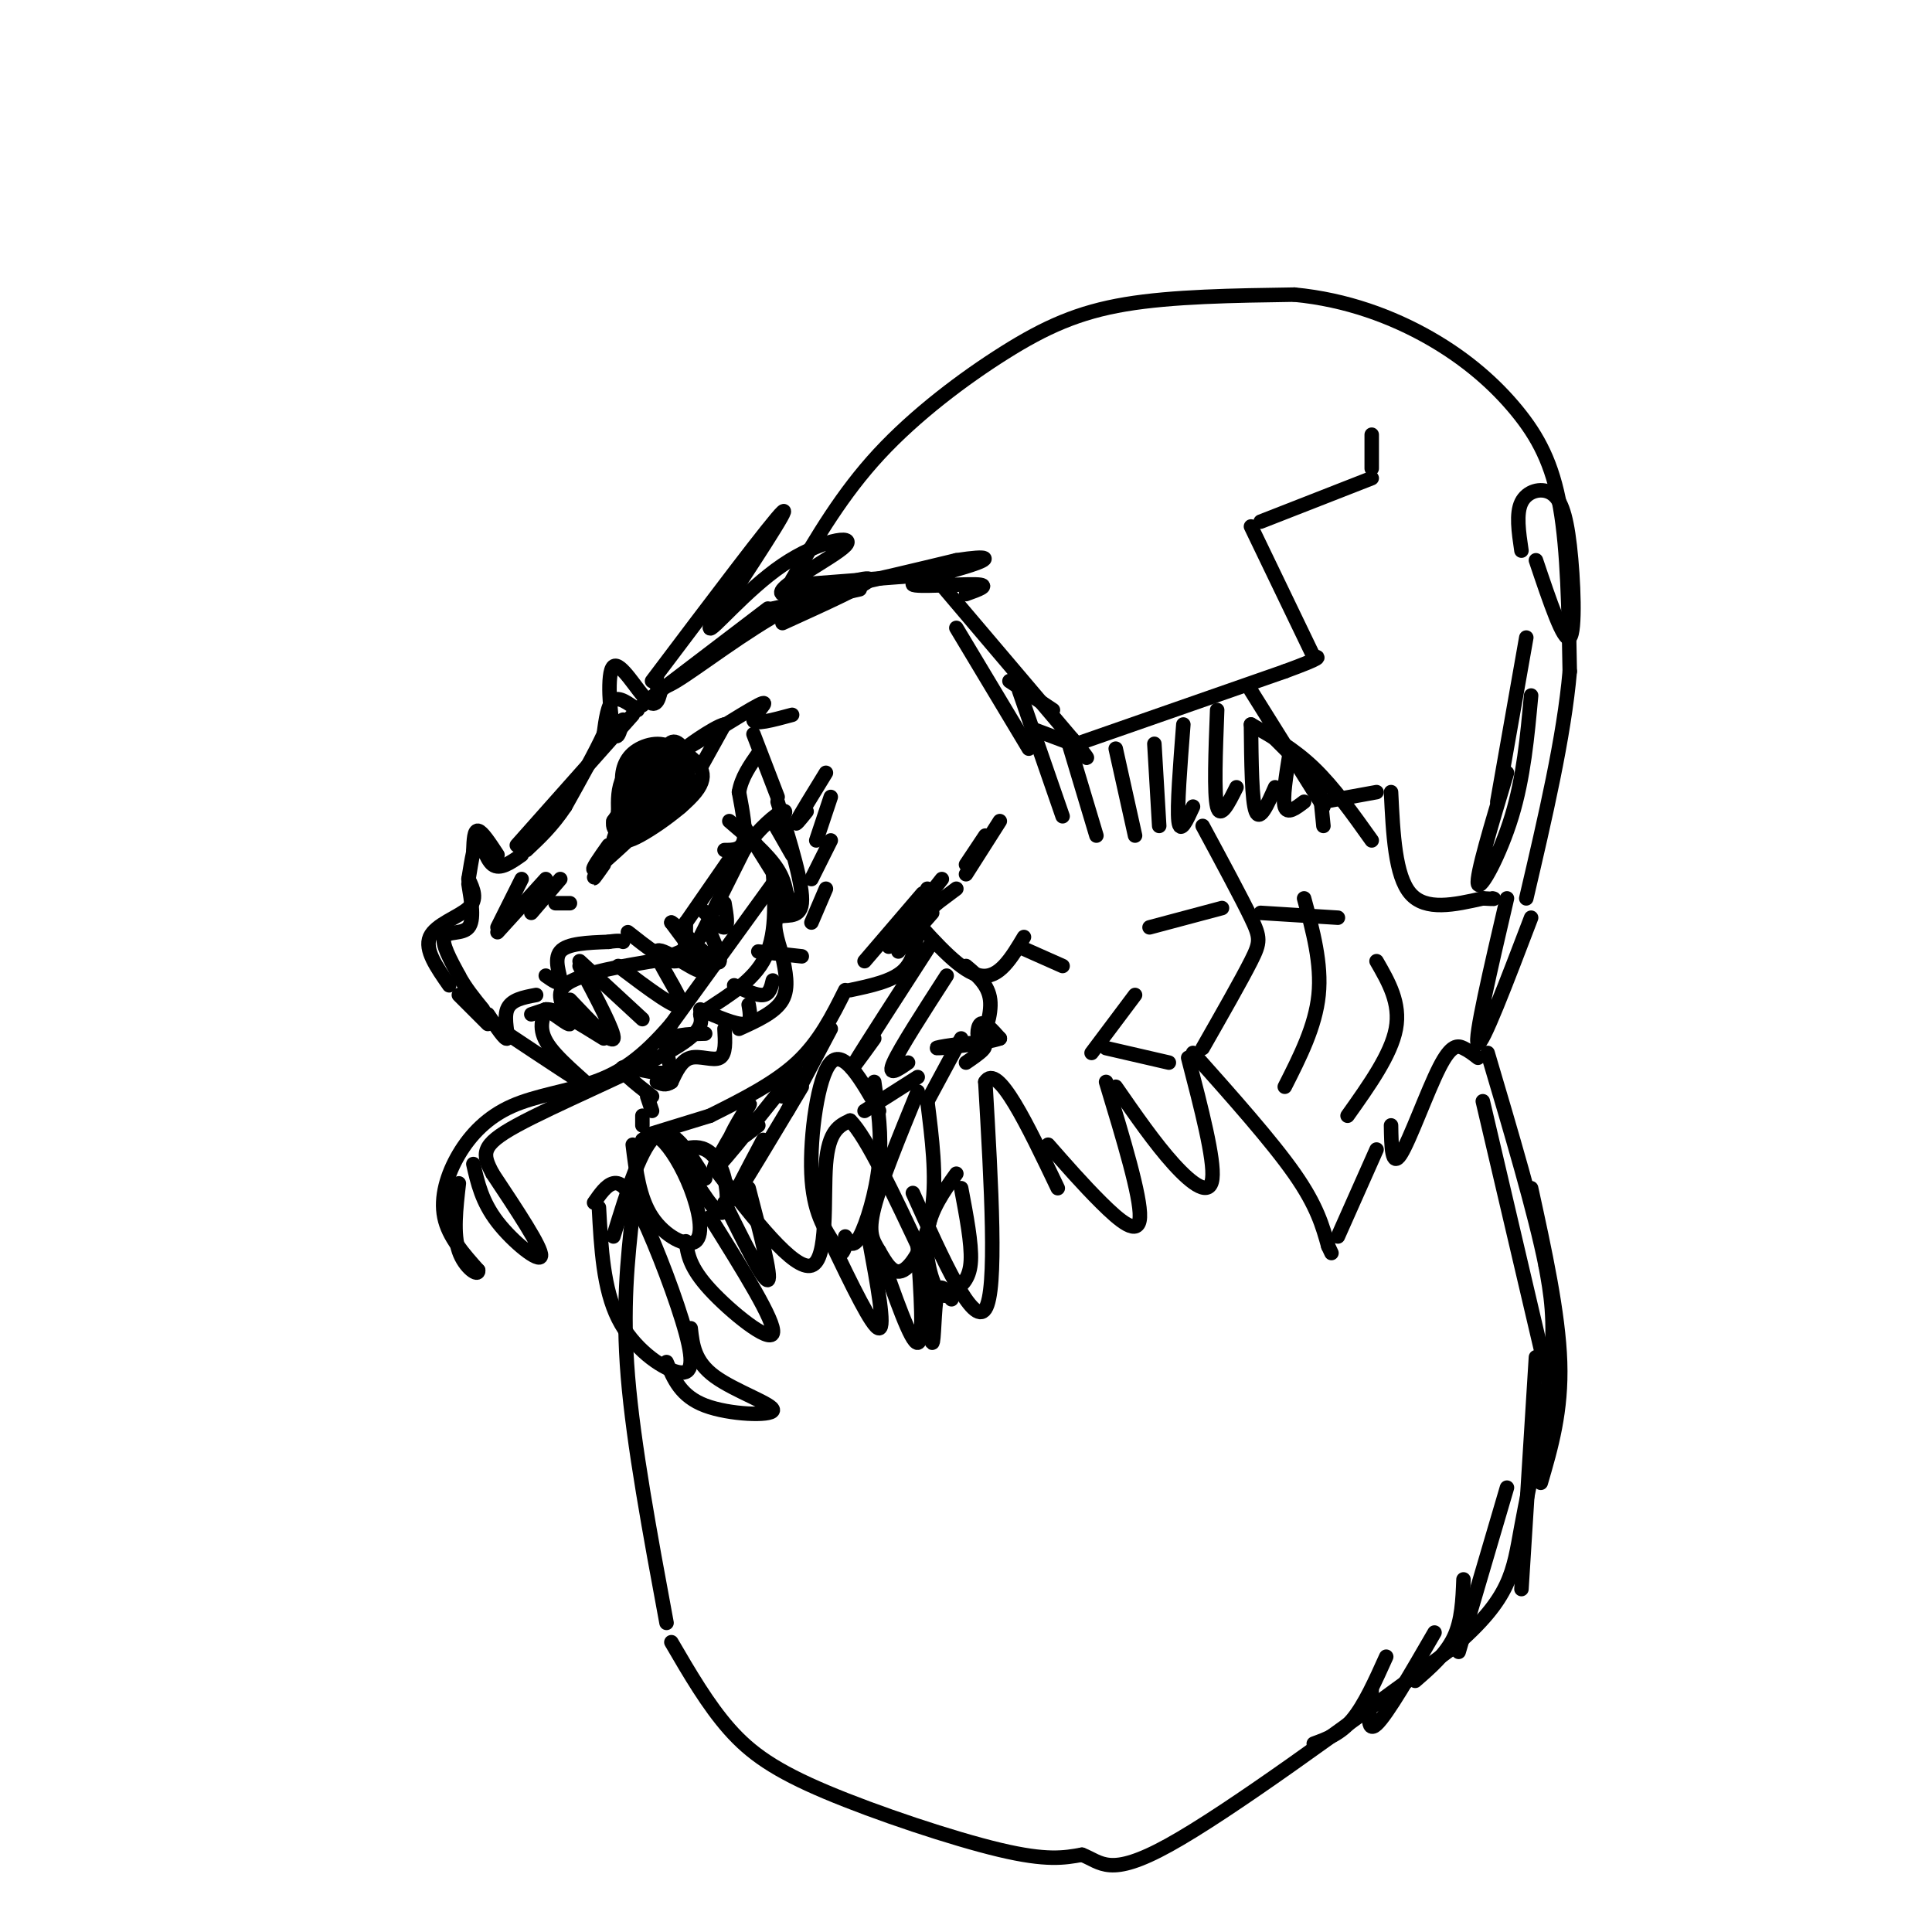 <svg viewBox='0 0 400 400' version='1.1' xmlns='http://www.w3.org/2000/svg' xmlns:xlink='http://www.w3.org/1999/xlink'><g fill='none' stroke='rgb(0,0,0)' stroke-width='3' stroke-linecap='round' stroke-linejoin='round'><path d='M164,120c5.202,-8.899 10.405,-17.798 18,-26c7.595,-8.202 17.583,-15.708 26,-21c8.417,-5.292 15.262,-8.369 25,-10c9.738,-1.631 22.369,-1.815 35,-2'/><path d='M268,61c10.802,1.030 20.308,4.606 28,9c7.692,4.394 13.571,9.606 18,15c4.429,5.394 7.408,10.970 9,20c1.592,9.030 1.796,21.515 2,34'/><path d='M325,139c-1.167,13.500 -5.083,30.250 -9,47'/><path d='M166,121c0.000,0.000 26.000,-2.000 26,-2'/><path d='M194,120c0.000,0.000 28.000,33.000 28,33'/><path d='M222,153c4.833,5.833 2.917,3.917 1,2'/><path d='M223,154c0.000,0.000 43.000,-15.000 43,-15'/><path d='M266,139c8.167,-3.000 7.083,-3.000 6,-3'/><path d='M272,136c0.000,0.000 -13.000,-27.000 -13,-27'/><path d='M261,108c0.000,0.000 23.000,-9.000 23,-9'/><path d='M284,97c0.000,0.000 0.000,-7.000 0,-7'/><path d='M259,143c0.000,0.000 15.000,24.000 15,24'/><path d='M274,166c0.000,0.000 11.000,-2.000 11,-2'/><path d='M288,164c0.417,8.667 0.833,17.333 4,21c3.167,3.667 9.083,2.333 15,1'/><path d='M307,186c2.833,0.167 2.417,0.083 2,0'/><path d='M312,186c-3.417,14.667 -6.833,29.333 -6,30c0.833,0.667 5.917,-12.667 11,-26'/><path d='M159,127c0.000,0.000 -1.000,0.000 -1,0'/><path d='M159,126c0.000,0.000 -21.000,16.000 -21,16'/><path d='M138,142c-4.333,3.333 -4.667,3.667 -5,4'/><path d='M132,147c-1.917,-1.417 -3.833,-2.833 -5,-2c-1.167,0.833 -1.583,3.917 -2,7'/><path d='M125,152c-1.667,3.667 -4.833,9.333 -8,15'/><path d='M117,167c-2.667,4.000 -5.333,6.500 -8,9'/><path d='M108,177c-2.244,1.578 -4.489,3.156 -6,2c-1.511,-1.156 -2.289,-5.044 -3,-5c-0.711,0.044 -1.356,4.022 -2,8'/><path d='M97,183c0.622,3.756 1.244,7.511 0,9c-1.244,1.489 -4.356,0.711 -5,2c-0.644,1.289 1.178,4.644 3,8'/><path d='M95,202c1.333,2.500 3.167,4.750 5,7'/><path d='M101,210c1.822,2.711 3.644,5.422 4,5c0.356,-0.422 -0.756,-3.978 0,-6c0.756,-2.022 3.378,-2.511 6,-3'/><path d='M113,202c1.489,1.044 2.978,2.089 3,1c0.022,-1.089 -1.422,-4.311 0,-6c1.422,-1.689 5.711,-1.844 10,-2'/><path d='M126,195c2.167,-0.333 2.583,-0.167 3,0'/><path d='M130,193c4.000,3.167 8.000,6.333 10,6c2.000,-0.333 2.000,-4.167 2,-8'/><path d='M142,191c0.000,0.000 9.000,-13.000 9,-13'/><path d='M150,176c1.750,0.000 3.500,0.000 4,-2c0.500,-2.000 -0.250,-6.000 -1,-10'/><path d='M153,164c0.500,-3.000 2.250,-5.500 4,-8'/><path d='M156,152c0.000,0.000 5.000,13.000 5,13'/><path d='M161,166c2.689,8.711 5.378,17.422 5,21c-0.378,3.578 -3.822,2.022 -5,3c-1.178,0.978 -0.089,4.489 1,8'/><path d='M162,198c0.556,2.978 1.444,6.422 0,9c-1.444,2.578 -5.222,4.289 -9,6'/><path d='M150,213c0.156,2.644 0.311,5.289 -1,6c-1.311,0.711 -4.089,-0.511 -6,0c-1.911,0.511 -2.956,2.756 -4,5'/><path d='M139,224c-1.167,0.833 -2.083,0.417 -3,0'/><path d='M134,227c0.000,0.000 1.000,3.000 1,3'/><path d='M133,231c0.000,0.000 0.000,2.000 0,2'/><path d='M134,235c0.000,0.000 13.000,-4.000 13,-4'/><path d='M147,231c6.667,-3.333 13.333,-6.667 18,-11c4.667,-4.333 7.333,-9.667 10,-15'/><path d='M176,205c4.333,-0.917 8.667,-1.833 11,-4c2.333,-2.167 2.667,-5.583 3,-9'/><path d='M189,190c5.083,5.667 10.167,11.333 14,12c3.833,0.667 6.417,-3.667 9,-8'/><path d='M211,196c0.000,0.000 9.000,4.000 9,4'/><path d='M160,126c0.000,0.000 18.000,-4.000 18,-4'/><path d='M130,163c1.500,-4.167 3.000,-8.333 3,-8c0.000,0.333 -1.500,5.167 -3,10'/><path d='M130,165c0.381,2.325 2.832,3.139 5,3c2.168,-0.139 4.053,-1.231 5,-4c0.947,-2.769 0.955,-7.217 -1,-9c-1.955,-1.783 -5.872,-0.903 -8,1c-2.128,1.903 -2.465,4.829 -2,7c0.465,2.171 1.733,3.585 3,5'/><path d='M132,168c2.345,1.026 6.709,1.091 9,-1c2.291,-2.091 2.511,-6.338 0,-9c-2.511,-2.662 -7.751,-3.740 -10,-1c-2.249,2.740 -1.506,9.297 0,12c1.506,2.703 3.777,1.550 6,0c2.223,-1.550 4.400,-3.498 4,-6c-0.400,-2.502 -3.377,-5.558 -6,-6c-2.623,-0.442 -4.892,1.731 -6,4c-1.108,2.269 -1.054,4.635 -1,7'/><path d='M128,168c0.691,1.515 2.917,1.804 5,-2c2.083,-3.804 4.022,-11.700 2,-9c-2.022,2.700 -8.006,15.996 -8,17c0.006,1.004 6.002,-10.285 7,-13c0.998,-2.715 -3.001,3.142 -7,9'/><path d='M127,170c-0.456,2.374 1.903,3.810 6,1c4.097,-2.810 9.933,-9.867 9,-9c-0.933,0.867 -8.636,9.656 -9,10c-0.364,0.344 6.610,-7.759 8,-10c1.390,-2.241 -2.805,1.379 -7,5'/><path d='M134,167c-2.845,2.857 -6.458,7.500 -5,6c1.458,-1.500 7.988,-9.143 9,-10c1.012,-0.857 -3.494,5.071 -8,11'/><path d='M130,174c1.956,-0.156 10.844,-6.044 14,-10c3.156,-3.956 0.578,-5.978 -2,-8'/><path d='M142,156c-1.100,-2.189 -2.850,-3.661 -4,-1c-1.150,2.661 -1.700,9.456 -1,10c0.700,0.544 2.650,-5.161 3,-8c0.350,-2.839 -0.900,-2.811 -2,-2c-1.100,0.811 -2.050,2.406 -3,4'/><path d='M135,159c-0.750,1.960 -1.126,4.859 0,6c1.126,1.141 3.756,0.522 5,-1c1.244,-1.522 1.104,-3.948 1,-6c-0.104,-2.052 -0.173,-3.729 -3,0c-2.827,3.729 -8.414,12.865 -14,22'/><path d='M124,180c-2.167,3.500 -0.583,1.250 1,-1'/><path d='M126,175c-1.833,2.583 -3.667,5.167 -3,5c0.667,-0.167 3.833,-3.083 7,-6'/><path d='M145,159c0.000,0.000 5.000,-9.000 5,-9'/><path d='M150,150c-1.989,0.337 -9.461,5.678 -8,5c1.461,-0.678 11.855,-7.375 15,-9c3.145,-1.625 -0.959,1.821 -1,3c-0.041,1.179 3.979,0.089 8,-1'/><path d='M110,210c0.000,0.000 3.000,-1.000 3,-1'/><path d='M113,209c1.774,0.833 4.708,3.417 5,3c0.292,-0.417 -2.060,-3.833 -2,-6c0.060,-2.167 2.530,-3.083 5,-4'/><path d='M121,202c3.167,-1.167 8.583,-2.083 14,-3'/><path d='M135,199c3.333,-0.833 4.667,-1.417 6,-2'/><path d='M145,194c0.000,0.000 9.000,-18.000 9,-18'/><path d='M154,176c3.222,-4.711 6.778,-7.489 8,-8c1.222,-0.511 0.111,1.244 -1,3'/><path d='M160,170c0.000,0.000 4.000,7.000 4,7'/><path d='M156,174c4.167,6.750 8.333,13.500 8,13c-0.333,-0.500 -5.167,-8.250 -10,-16'/><path d='M151,170c4.000,3.417 8.000,6.833 10,10c2.000,3.167 2.000,6.083 2,9'/><path d='M160,183c0.000,0.000 -21.000,29.000 -21,29'/><path d='M139,212c-6.001,7.017 -10.503,10.060 -16,12c-5.497,1.940 -11.989,2.778 -17,5c-5.011,2.222 -8.541,5.829 -11,10c-2.459,4.171 -3.845,8.906 -3,13c0.845,4.094 3.923,7.547 7,11'/><path d='M99,263c0.200,1.444 -2.800,-0.444 -4,-4c-1.200,-3.556 -0.600,-8.778 0,-14'/><path d='M98,241c0.889,3.911 1.778,7.822 5,12c3.222,4.178 8.778,8.622 9,7c0.222,-1.622 -4.889,-9.311 -10,-17'/><path d='M102,243c-2.179,-4.095 -2.625,-5.833 5,-10c7.625,-4.167 23.321,-10.762 31,-15c7.679,-4.238 7.339,-6.119 7,-8'/><path d='M145,210c3.889,-2.844 10.111,-5.956 13,-11c2.889,-5.044 2.444,-12.022 2,-19'/><path d='M105,214c8.044,5.356 16.089,10.711 17,11c0.911,0.289 -5.311,-4.489 -8,-8c-2.689,-3.511 -1.844,-5.756 -1,-8'/><path d='M113,209c1.833,-0.333 6.917,2.833 12,6'/><path d='M118,207c4.333,4.583 8.667,9.167 9,8c0.333,-1.167 -3.333,-8.083 -7,-15'/><path d='M120,199c0.000,0.000 13.000,12.000 13,12'/><path d='M128,200c6.363,4.804 12.726,9.607 13,8c0.274,-1.607 -5.542,-9.625 -5,-11c0.542,-1.375 7.440,3.893 9,4c1.560,0.107 -2.220,-4.946 -6,-10'/><path d='M139,191c1.111,0.489 6.889,6.711 9,8c2.111,1.289 0.556,-2.356 -1,-6'/><path d='M145,188c2.083,2.083 4.167,4.167 5,4c0.833,-0.167 0.417,-2.583 0,-5'/><path d='M135,227c-3.601,-2.815 -7.202,-5.631 -6,-6c1.202,-0.369 7.208,1.708 9,1c1.792,-0.708 -0.631,-4.202 0,-6c0.631,-1.798 4.315,-1.899 8,-2'/><path d='M145,209c3.667,1.583 7.333,3.167 9,3c1.667,-0.167 1.333,-2.083 1,-4'/><path d='M152,204c2.333,1.083 4.667,2.167 6,2c1.333,-0.167 1.667,-1.583 2,-3'/><path d='M157,197c0.000,0.000 9.000,1.000 9,1'/><path d='M200,200c2.315,1.946 4.631,3.893 5,7c0.369,3.107 -1.208,7.375 -2,8c-0.792,0.625 -0.798,-2.393 0,-3c0.798,-0.607 2.399,1.196 4,3'/><path d='M207,215c-2.893,1.024 -12.125,2.083 -13,2c-0.875,-0.083 6.607,-1.310 9,-1c2.393,0.310 -0.304,2.155 -3,4'/><path d='M127,256c2.917,-9.500 5.833,-19.000 9,-21c3.167,-2.000 6.583,3.500 10,9'/><path d='M148,242c8.222,10.578 16.444,21.156 20,20c3.556,-1.156 2.444,-14.044 3,-21c0.556,-6.956 2.778,-7.978 5,-9'/><path d='M176,232c3.333,3.167 9.167,15.583 15,28'/><path d='M189,247c6.250,13.917 12.500,27.833 15,24c2.500,-3.833 1.250,-25.417 0,-47'/><path d='M204,224c2.500,-4.167 8.750,8.917 15,22'/><path d='M217,237c3.600,4.111 7.200,8.222 11,12c3.800,3.778 7.800,7.222 8,3c0.200,-4.222 -3.400,-16.111 -7,-28'/><path d='M231,225c4.067,5.867 8.133,11.733 12,16c3.867,4.267 7.533,6.933 8,3c0.467,-3.933 -2.267,-14.467 -5,-25'/><path d='M247,218c8.167,9.167 16.333,18.333 21,25c4.667,6.667 5.833,10.833 7,15'/><path d='M275,258c1.167,2.500 0.583,1.250 0,0'/><path d='M277,256c0.000,0.000 8.000,-18.000 8,-18'/><path d='M288,233c0.071,4.440 0.143,8.881 2,6c1.857,-2.881 5.500,-13.083 8,-18c2.500,-4.917 3.857,-4.548 5,-4c1.143,0.548 2.071,1.274 3,2'/><path d='M131,251c-1.083,9.917 -2.167,19.833 -1,34c1.167,14.167 4.583,32.583 8,51'/><path d='M139,340c3.780,6.488 7.560,12.976 12,18c4.440,5.024 9.542,8.583 20,13c10.458,4.417 26.274,9.690 36,12c9.726,2.310 13.363,1.655 17,1'/><path d='M224,384c4.022,1.533 5.578,4.867 18,-2c12.422,-6.867 35.711,-23.933 59,-41'/><path d='M301,341c11.929,-10.286 12.250,-15.500 14,-25c1.750,-9.500 4.929,-23.286 6,-33c1.071,-9.714 0.036,-15.357 -1,-21'/><path d='M320,262c-2.167,-10.833 -7.083,-27.417 -12,-44'/><path d='M259,150c4.417,2.500 8.833,5.000 13,9c4.167,4.000 8.083,9.500 12,15'/><path d='M135,141c12.500,-16.583 25.000,-33.167 27,-35c2.000,-1.833 -6.500,11.083 -15,24'/><path d='M147,130c-0.033,1.193 7.383,-7.825 15,-13c7.617,-5.175 15.435,-6.509 13,-4c-2.435,2.509 -15.124,8.860 -13,10c2.124,1.140 19.062,-2.930 36,-7'/><path d='M198,116c7.190,-1.105 7.164,-0.368 3,1c-4.164,1.368 -12.467,3.368 -12,4c0.467,0.632 9.705,-0.105 13,0c3.295,0.105 0.648,1.053 -2,2'/><path d='M263,152c0.000,0.000 11.000,11.000 11,11'/><path d='M190,223c0.000,0.000 -11.000,7.000 -11,7'/><path d='M182,230c-3.667,-6.444 -7.333,-12.889 -10,-10c-2.667,2.889 -4.333,15.111 -4,23c0.333,7.889 2.667,11.444 5,15'/><path d='M173,258c1.167,2.500 1.583,1.250 2,0'/><path d='M175,256c0.800,1.289 1.600,2.578 3,0c1.400,-2.578 3.400,-9.022 4,-15c0.600,-5.978 -0.200,-11.489 -1,-17'/><path d='M190,226c-3.815,9.314 -7.630,18.628 -9,24c-1.370,5.372 -0.295,6.801 1,9c1.295,2.199 2.810,5.169 5,4c2.190,-1.169 5.054,-6.477 6,-13c0.946,-6.523 -0.027,-14.262 -1,-22'/><path d='M198,243c-2.668,3.737 -5.337,7.474 -6,12c-0.663,4.526 0.678,9.842 2,12c1.322,2.158 2.625,1.158 4,0c1.375,-1.158 2.821,-2.474 3,-6c0.179,-3.526 -0.911,-9.263 -2,-15'/><path d='M172,257c4.333,9.000 8.667,18.000 10,18c1.333,0.000 -0.333,-9.000 -2,-18'/><path d='M182,259c3.333,9.583 6.667,19.167 8,19c1.333,-0.167 0.667,-10.083 0,-20'/><path d='M191,262c0.800,7.889 1.600,15.778 2,16c0.400,0.222 0.400,-7.222 1,-10c0.600,-2.778 1.800,-0.889 3,1'/><path d='M124,250c0.454,8.411 0.909,16.821 4,23c3.091,6.179 8.820,10.125 12,11c3.180,0.875 3.811,-1.322 2,-8c-1.811,-6.678 -6.065,-17.836 -9,-24c-2.935,-6.164 -4.553,-7.332 -6,-7c-1.447,0.332 -2.724,2.166 -4,4'/><path d='M131,237c0.683,5.520 1.365,11.040 4,15c2.635,3.960 7.222,6.360 9,5c1.778,-1.360 0.748,-6.482 -1,-11c-1.748,-4.518 -4.214,-8.434 -6,-10c-1.786,-1.566 -2.893,-0.783 -4,0'/><path d='M140,238c3.601,6.107 7.202,12.214 9,13c1.798,0.786 1.792,-3.750 1,-7c-0.792,-3.250 -2.369,-5.214 -4,-6c-1.631,-0.786 -3.315,-0.393 -5,0'/><path d='M138,282c1.470,3.542 2.940,7.083 8,9c5.060,1.917 13.708,2.208 14,1c0.292,-1.208 -7.774,-3.917 -12,-7c-4.226,-3.083 -4.613,-6.542 -5,-10'/><path d='M142,257c0.378,2.689 0.756,5.378 5,10c4.244,4.622 12.356,11.178 13,9c0.644,-2.178 -6.178,-13.089 -13,-24'/><path d='M150,249c4.083,8.250 8.167,16.500 9,16c0.833,-0.500 -1.583,-9.750 -4,-19'/><path d='M157,233c-3.322,2.603 -6.644,5.206 -6,3c0.644,-2.206 5.255,-9.220 4,-7c-1.255,2.220 -8.376,13.675 -7,13c1.376,-0.675 11.250,-13.478 15,-18c3.750,-4.522 1.375,-0.761 -1,3'/><path d='M158,236c-3.667,6.917 -7.333,13.833 -6,12c1.333,-1.833 7.667,-12.417 14,-23'/><path d='M172,213c0.000,0.000 -9.000,17.000 -9,17'/><path d='M193,195c-7.000,10.833 -14.000,21.667 -16,25c-2.000,3.333 1.000,-0.833 4,-5'/><path d='M196,202c-4.833,7.500 -9.667,15.000 -11,18c-1.333,3.000 0.833,1.500 3,0'/><path d='M199,215c0.000,0.000 -7.000,13.000 -7,13'/><path d='M198,130c0.000,0.000 15.000,25.000 15,25'/><path d='M211,143c0.000,0.000 9.000,26.000 9,26'/><path d='M221,153c0.000,0.000 6.000,20.000 6,20'/><path d='M231,155c0.000,0.000 4.000,18.000 4,18'/><path d='M239,154c0.000,0.000 1.000,17.000 1,17'/><path d='M245,150c-0.667,8.583 -1.333,17.167 -1,20c0.333,2.833 1.667,-0.083 3,-3'/><path d='M252,147c-0.333,8.667 -0.667,17.333 0,20c0.667,2.667 2.333,-0.667 4,-4'/><path d='M259,150c0.083,7.917 0.167,15.833 1,18c0.833,2.167 2.417,-1.417 4,-5'/><path d='M267,156c-0.750,4.667 -1.500,9.333 -1,11c0.500,1.667 2.250,0.333 4,-1'/><path d='M273,161c0.000,0.000 1.000,10.000 1,10'/><path d='M238,192c0.000,0.000 15.000,-4.000 15,-4'/><path d='M261,189c0.000,0.000 16.000,1.000 16,1'/><path d='M249,171c4.000,7.422 8.000,14.844 10,19c2.000,4.156 2.000,5.044 0,9c-2.000,3.956 -6.000,10.978 -10,18'/><path d='M270,186c1.833,6.750 3.667,13.500 3,20c-0.667,6.500 -3.833,12.750 -7,19'/><path d='M285,199c2.500,4.333 5.000,8.667 4,14c-1.000,5.333 -5.500,11.667 -10,18'/><path d='M226,218c0.000,0.000 9.000,-12.000 9,-12'/><path d='M229,217c0.000,0.000 13.000,3.000 13,3'/><path d='M107,175c0.000,0.000 24.000,-27.000 24,-27'/><path d='M129,149c-0.655,2.542 -1.310,5.083 -2,2c-0.690,-3.083 -1.417,-11.792 0,-13c1.417,-1.208 4.976,5.083 7,7c2.024,1.917 2.512,-0.542 3,-3'/><path d='M136,140c-0.298,1.887 -0.595,3.774 4,1c4.595,-2.774 14.083,-10.208 23,-15c8.917,-4.792 17.262,-6.940 17,-6c-0.262,0.940 -9.131,4.970 -18,9'/><path d='M103,177c-1.583,-2.417 -3.167,-4.833 -4,-5c-0.833,-0.167 -0.917,1.917 -1,4'/><path d='M97,182c0.978,2.089 1.956,4.178 0,6c-1.956,1.822 -6.844,3.378 -8,6c-1.156,2.622 1.422,6.311 4,10'/><path d='M95,206c0.000,0.000 6.000,6.000 6,6'/><path d='M103,192c0.000,0.000 5.000,-10.000 5,-10'/><path d='M103,193c0.000,0.000 10.000,-11.000 10,-11'/><path d='M110,189c0.000,0.000 6.000,-7.000 6,-7'/><path d='M115,187c0.000,0.000 3.000,0.000 3,0'/><path d='M171,160c-2.667,4.333 -5.333,8.667 -6,10c-0.667,1.333 0.667,-0.333 2,-2'/><path d='M172,165c0.000,0.000 -3.000,9.000 -3,9'/><path d='M172,174c0.000,0.000 -4.000,8.000 -4,8'/><path d='M171,184c0.000,0.000 -3.000,7.000 -3,7'/><path d='M209,141c0.000,0.000 9.000,6.000 9,6'/><path d='M214,151c0.000,0.000 8.000,3.000 8,3'/><path d='M307,228c0.000,0.000 15.000,64.000 15,64'/><path d='M317,246c2.833,12.917 5.667,25.833 6,36c0.333,10.167 -1.833,17.583 -4,25'/><path d='M318,281c0.000,0.000 -3.000,48.000 -3,48'/><path d='M312,308c0.000,0.000 -10.000,34.000 -10,34'/><path d='M303,327c-0.167,4.250 -0.333,8.500 -2,12c-1.667,3.500 -4.833,6.250 -8,9'/><path d='M297,338c-4.917,8.500 -9.833,17.000 -12,19c-2.167,2.000 -1.583,-2.500 -1,-7'/><path d='M287,343c-2.250,5.000 -4.500,10.000 -7,13c-2.500,3.000 -5.250,4.000 -8,5'/><path d='M316,132c0.000,0.000 -6.000,34.000 -6,34'/><path d='M312,160c-3.222,10.711 -6.444,21.422 -6,23c0.444,1.578 4.556,-5.978 7,-14c2.444,-8.022 3.222,-16.511 4,-25'/><path d='M318,116c2.885,8.581 5.770,17.161 7,16c1.230,-1.161 0.804,-12.064 0,-19c-0.804,-6.936 -1.986,-9.906 -4,-11c-2.014,-1.094 -4.861,-0.313 -6,2c-1.139,2.313 -0.569,6.156 0,10'/><path d='M179,199c0.000,0.000 12.000,-14.000 12,-14'/><path d='M186,195c0.000,0.000 6.000,-11.000 6,-11'/><path d='M190,189c-1.417,1.583 -2.833,3.167 -2,2c0.833,-1.167 3.917,-5.083 7,-9'/><path d='M184,196c0.000,0.000 10.000,-9.000 10,-9'/><path d='M186,197c0.000,0.000 7.000,-8.000 7,-8'/><path d='M194,187c0.000,0.000 4.000,-3.000 4,-3'/><path d='M200,181c0.000,0.000 7.000,-11.000 7,-11'/><path d='M200,179c0.000,0.000 4.000,-6.000 4,-6'/></g>
</svg>
